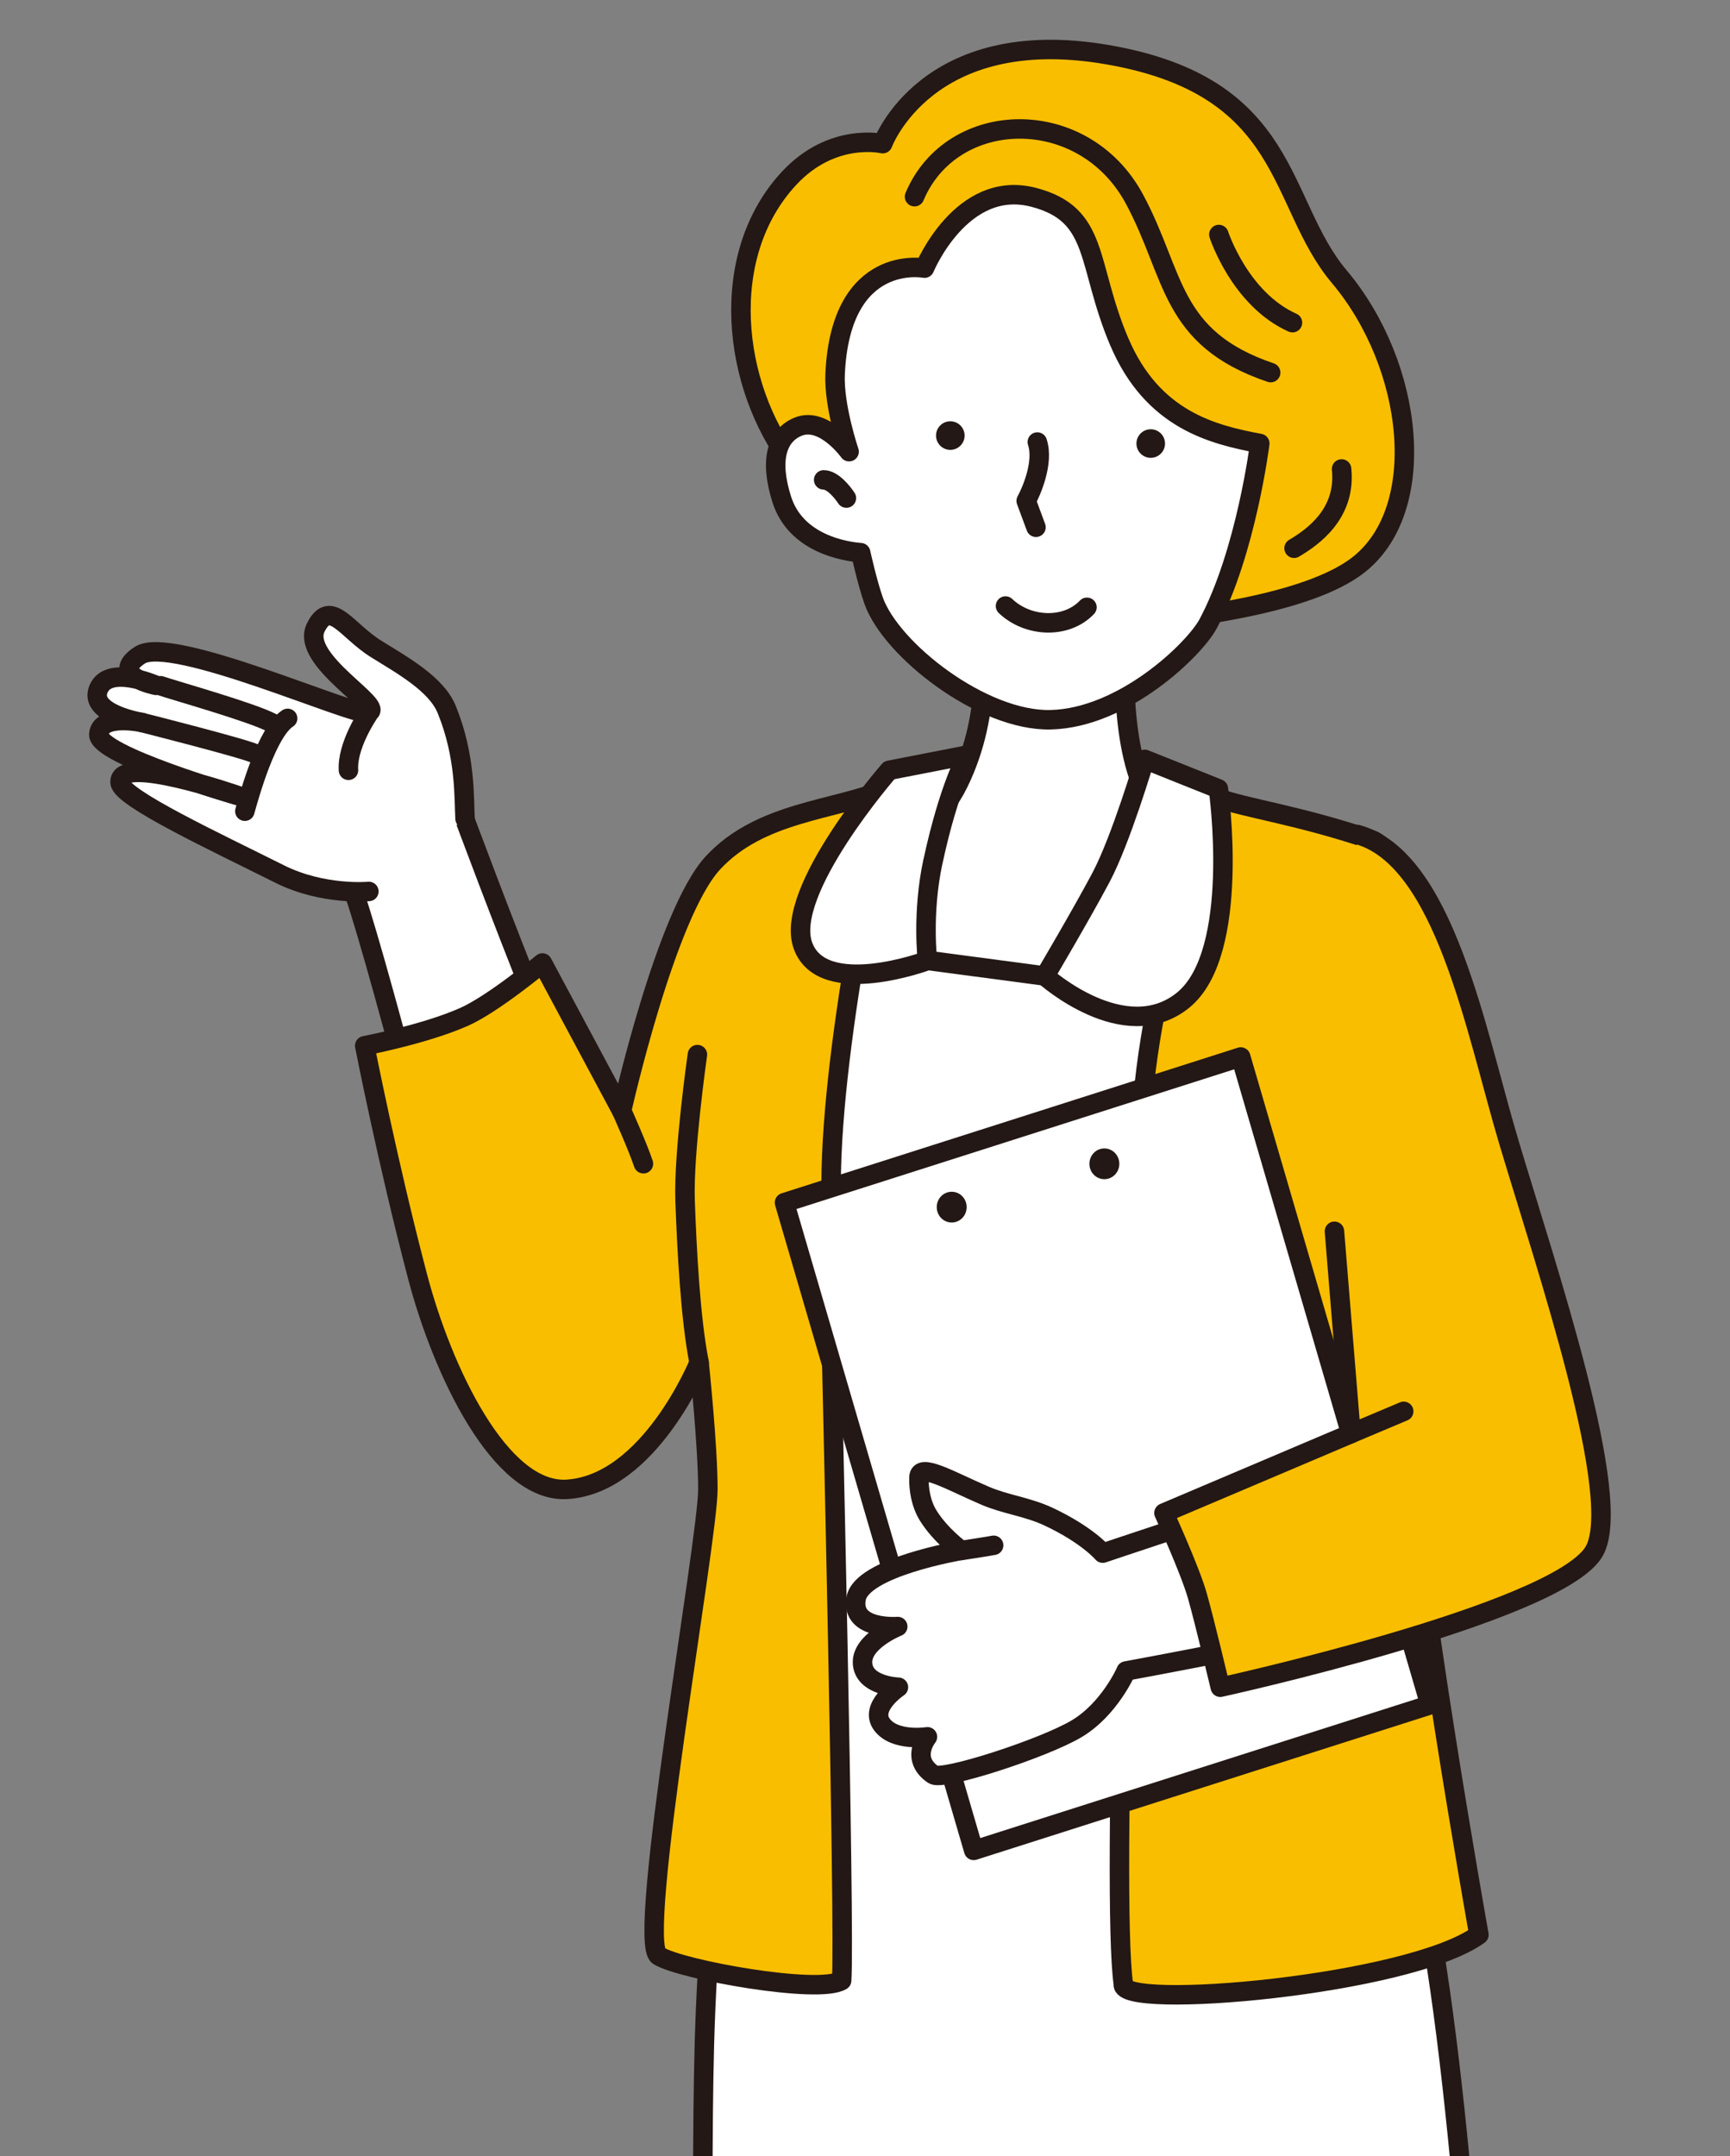 <?xml version="1.0" encoding="UTF-8"?>
<svg id="_レイヤー_2" data-name="レイヤー 2" xmlns="http://www.w3.org/2000/svg" width="230.05" height="286.64" xmlns:xlink="http://www.w3.org/1999/xlink" viewBox="0 0 230.05 286.64">
  <rect x="0" y="0" width="230.05" height="286.64" fill="#808080" stroke="none"/>
  <defs>
    <style>
      .cls-1 {
        fill: #231815;
      }

      .cls-1, .cls-2, .cls-3 {
        stroke-width: 0px;
      }

      .cls-4 {
        clip-path: url(#clippath);
      }

      .cls-2, .cls-5 {
        fill: none;
      }

      .cls-6 {
        fill: #f9be00;
      }

      .cls-6, .cls-7, .cls-5 {
        stroke: #231815;
        stroke-linecap: round;
        stroke-linejoin: round;
        stroke-width: 2.59px;
      }

      .cls-7, .cls-3 {
        fill: #fff;
      }
    </style>
    <clipPath id="clippath">
      <rect class="cls-2" width="230.05" height="286.64"/>
    </clipPath>
  </defs>
  <g id="_看護部" data-name="看護部">
    <g class="cls-4">
      <g>
        <g>
          <path class="cls-3" d="M190.1,255.82c-5.04-28-12.97-54.67-12.64-57.57,1.62-14.31-1.49-19.23,3.39-40.63,1.51-6.61,9.12-36.91-.37-44.37-6.9-5.43-25.13-5.22-25.13-5.22,0,0-23.39-4.74-27.91-3.88-9.77,1.86-18.46,3.88-23.7,9.61-9.21,10.08-11.97,26.07-11.11,40.17.86,14.11,7.6,45.89,6.45,57.12-.61,5.92-4.74,36.02-5.41,60.68-.6,22.15.28,64,0,64.59-.68,1.44,19,5.74,38.56,6.65,35.03,1.62,65.35-7.12,65.35-7.12,0,0-2.3-51.21-7.49-80.04Z"/>
          <path class="cls-5" d="M190.1,255.82c-5.04-28-12.97-54.67-12.64-57.57,1.62-14.31-1.49-19.23,3.39-40.63,1.51-6.61,9.12-36.91-.37-44.37-6.9-5.43-25.13-5.22-25.13-5.22,0,0-23.39-4.74-27.91-3.88-9.77,1.86-18.46,3.88-23.7,9.61-9.21,10.08-11.97,26.07-11.11,40.17.86,14.11,7.6,45.89,6.45,57.12-.61,5.92-4.74,36.02-5.41,60.68-.6,22.15.28,64,0,64.59-.68,1.44,19,5.74,38.56,6.65,35.03,1.62,65.35-7.12,65.35-7.12,0,0-2.3-51.21-7.49-80.04Z"/>
        </g>
        <path class="cls-7" d="M149.69,85.13s-1.22,14.86,3.55,21.87c4.77,7.02,6.35,7.09,6.35,7.09l-20.64,15.67-15.61-2.07-9.14-17.09s8.46,3.26,13.24-6.45c4.78-9.71,3.07-19.33,3.07-19.33"/>
        <path class="cls-7" d="M80.1,153.47c-5.94-10.8-19.95-49.01-19.95-49.01l-13.6,12.82c2.66,6.23,14.2,51.48,14.2,51.48,5.03,16.16,21.18-11.95,19.35-15.29Z"/>
        <g>
          <path class="cls-7" d="M49.05,118.52s-6.08.58-11.89-2.33c-8.3-4.16-21.02-10.09-21.19-12.14-.33-3.87,15.67,1.73,15.67,1.73,0,0-18.71-5.4-18.5-8.16.21-2.75,5.7-1.57,5.7-1.57,0,0-7.08-1.14-5.75-4.42,1.33-3.3,7.66-.51,7.66-.51,0,0-6.37-1.25-2.16-4.01,4.2-2.76,28.46,8.16,30.33,7.65,2.67-.72-9.09-6.95-6.93-11.33,1.94-3.94,4.14.43,8,2.83,3.46,2.16,8.03,4.66,9.41,8.06,2.56,6.26,2.29,11.87,2.44,14.52"/>
          <path class="cls-7" d="M38.25,95.51c-2.75,1.79-5.06,10.08-5.69,12.34"/>
          <path class="cls-7" d="M18.83,96.05s13.88,3.5,15.22,4.21"/>
          <path class="cls-7" d="M21.35,91.17c1.65.58,12.19,3.53,14.85,4.96"/>
          <path class="cls-7" d="M48.89,95.07s-2.77,4.1-2.55,7.34"/>
        </g>
        <path class="cls-6" d="M161.78,106.04s-9.14,22.81-10.06,44c-1.3,29.89-3.99,102.21-2.34,113.74-.71,3.53,37.91.23,47.28-6.55,0,0-9.24-51.78-9.24-65.85s4.57-76.44-5.03-79.72c-9.6-3.28-16.85-4.21-20.6-5.62Z"/>
        <path class="cls-6" d="M118.01,104.87s-7.49,32.77-7.49,52.66v19.89s1.87,79.1,1.4,85.89c-3.04,1.87-21.3-1.4-24.34-3.28s6.55-55.17,6.55-62.02c0-5.85-1.17-16.85-1.17-16.85,0,0-6.55,16.15-17.55,16.85-8.9.57-16.61-15.82-19.89-28.32-3.98-15.13-7.02-30.66-7.02-30.66,0,0,7.89-1.49,13.18-3.82,3.9-1.72,10.45-7.18,10.45-7.18l10.53,19.66s5.85-26.21,12.17-33c6.32-6.79,15.91-6.89,23.17-9.83Z"/>
        <path class="cls-7" d="M162.01,104.87l-9.78-3.91s-3.17,10.7-5.82,15.69c-2.65,4.99-7.46,13.12-7.46,13.12,0,0,10.61,9.52,18.39,3.19,7.77-6.33,4.68-28.08,4.68-28.08Z"/>
        <path class="cls-7" d="M124.06,114.56c2.13-9.94,4.56-14.17,4.56-14.17l-10.37,2.02s-14.07,16.1-11.48,23.3c2.59,7.2,16.56,2,16.56,2,0,0-.75-6.27.72-13.14Z"/>
        <g>
          <polygon class="cls-7" points="190.16 226.66 129.48 246.01 104.32 159.89 164.99 140.53 190.16 226.66"/>
          <path class="cls-1" d="M128.54,160.36c.07,1.13-.76,2.1-1.86,2.17-1.1.07-2.04-.78-2.11-1.91-.07-1.13.76-2.1,1.86-2.17,1.1-.07,2.04.78,2.11,1.91Z"/>
          <path class="cls-1" d="M148.84,154.6c.07,1.13-.76,2.1-1.86,2.17-1.1.07-2.04-.78-2.11-1.91-.07-1.13.76-2.1,1.86-2.17,1.1-.07,2.04.78,2.11,1.91Z"/>
        </g>
        <g>
          <path class="cls-7" d="M149.74,222.18s-2.19,5.03-6.54,7.64c-4.35,2.61-17.81,6.98-19.09,6.12-3.15-2.13-.78-5.03-.78-5.03,0,0-4.34.69-6.06-1.64-1.72-2.33,2.2-4.95,2.2-4.95,0,0-4.54-.14-4.77-3.13-.23-2.98,4.68-4.94,4.68-4.94,0,0-6.27.5-5.54-3.71.74-4.2,13.97-6.41,13.97-6.41,0,0-2.72-1.97-4.37-4.62-1-1.6-1.29-3.6-1.24-5.11.07-1.96,4.09.43,8.78,2.45,2.77,1.19,5.6,1.46,8.43,2.78,5.19,2.43,7.23,4.86,7.23,4.86,0,0,14.52-4.89,19.94-6.51,5.42-1.62,16.34-5.51,16.34-5.51l-3.13-10.8,22.93-6.71s6.62,19.1,6.43,25.5c-.11,3.61-4.68,8.14-14.84,10.52-20.33,4.75-44.57,9.18-44.57,9.18Z"/>
          <path class="cls-7" d="M127.83,206.14s3.67-.56,4.3-.69"/>
        </g>
        <path class="cls-7" d="M182.93,194.5s4.18-1.71,5.13-1.9"/>
        <path class="cls-6" d="M180.5,110.95c11.61,3.21,15.75,26.19,20.12,40.82,4.93,16.52,15.62,48,11.25,54.67-5.38,8.19-49.6,17.88-49.6,17.88,0,0-2.12-8.91-3.06-12.19-.98-3.44-4.43-10.98-4.43-10.98l24.87-10.55-2.2-26.9"/>
        <path class="cls-5" d="M92.74,140.21s-1.87,13.11-1.64,19.43c.23,6.32.7,15.68,1.87,21.53"/>
        <line class="cls-5" x1="179.64" y1="190.6" x2="186.66" y2="187.64"/>
        <path class="cls-5" d="M82.67,147.7s2.11,4.68,2.89,7.02"/>
        <g>
          <path class="cls-6" d="M105.3,61.63c-7.93-10.43-9.93-27.64-.36-37.94,5.74-6.17,12.44-4.59,12.44-4.59,0,0,5.86-15.96,29.84-11.84,24.62,4.23,22.55,19.64,30.86,29.51,9.99,11.86,12.04,31.01,2.5,38.38-6.7,5.18-22.36,6.9-28.28,7.63-6.64.81-35.16-10.87-35.16-10.87,0,0-7.61-4.71-11.84-10.27Z"/>
          <path class="cls-7" d="M148.84,45.45c-4.42-10.4-2.58-16.93-11.4-19.22-9.58-2.49-14.5,9.42-14.5,9.42,0,0-11.15-2.16-11.89,14.08-.19,4.28,1.86,10.32,1.86,10.32,0,0-3.38-4.71-6.78-3.32-2.73,1.12-3.89,4.27-2.17,9.68,1.88,5.89,8.4,6.91,10.49,7.07,0,0,.87,3.96,1.72,6.37,2.3,6.52,14.47,16.07,23.56,15.84,9.67-.24,19.08-9.32,20.92-12.75,5.06-9.48,6.87-23.98,6.87-23.98-6.24-1.17-14.26-3.11-18.68-13.52Z"/>
          <path class="cls-5" d="M168.97,49.54c-13.53-4.59-12.66-12.93-18.12-23.08-6.77-12.57-24.25-12.17-29.24-.31"/>
          <path class="cls-5" d="M162.08,31.18s2.78,8.58,9.79,11.72"/>
          <path class="cls-5" d="M178.4,62.35c.62,5.93-3.81,9.06-6.32,10.54"/>
          <circle class="cls-1" cx="126.37" cy="57.91" r="1.9"/>
          <circle class="cls-1" cx="153.02" cy="58.97" r="1.9"/>
          <path class="cls-5" d="M137.94,58.77c.91,2.73-.83,6.65-1.48,7.82l1.3,3.51"/>
          <path class="cls-5" d="M133.71,80.57c2.93,2.8,8.03,3.1,10.83.17"/>
          <path class="cls-5" d="M109.53,63.8c1.21,0,2.54,1.69,3.02,2.42"/>
        </g>
      </g>
    </g>
  </g>
</svg>